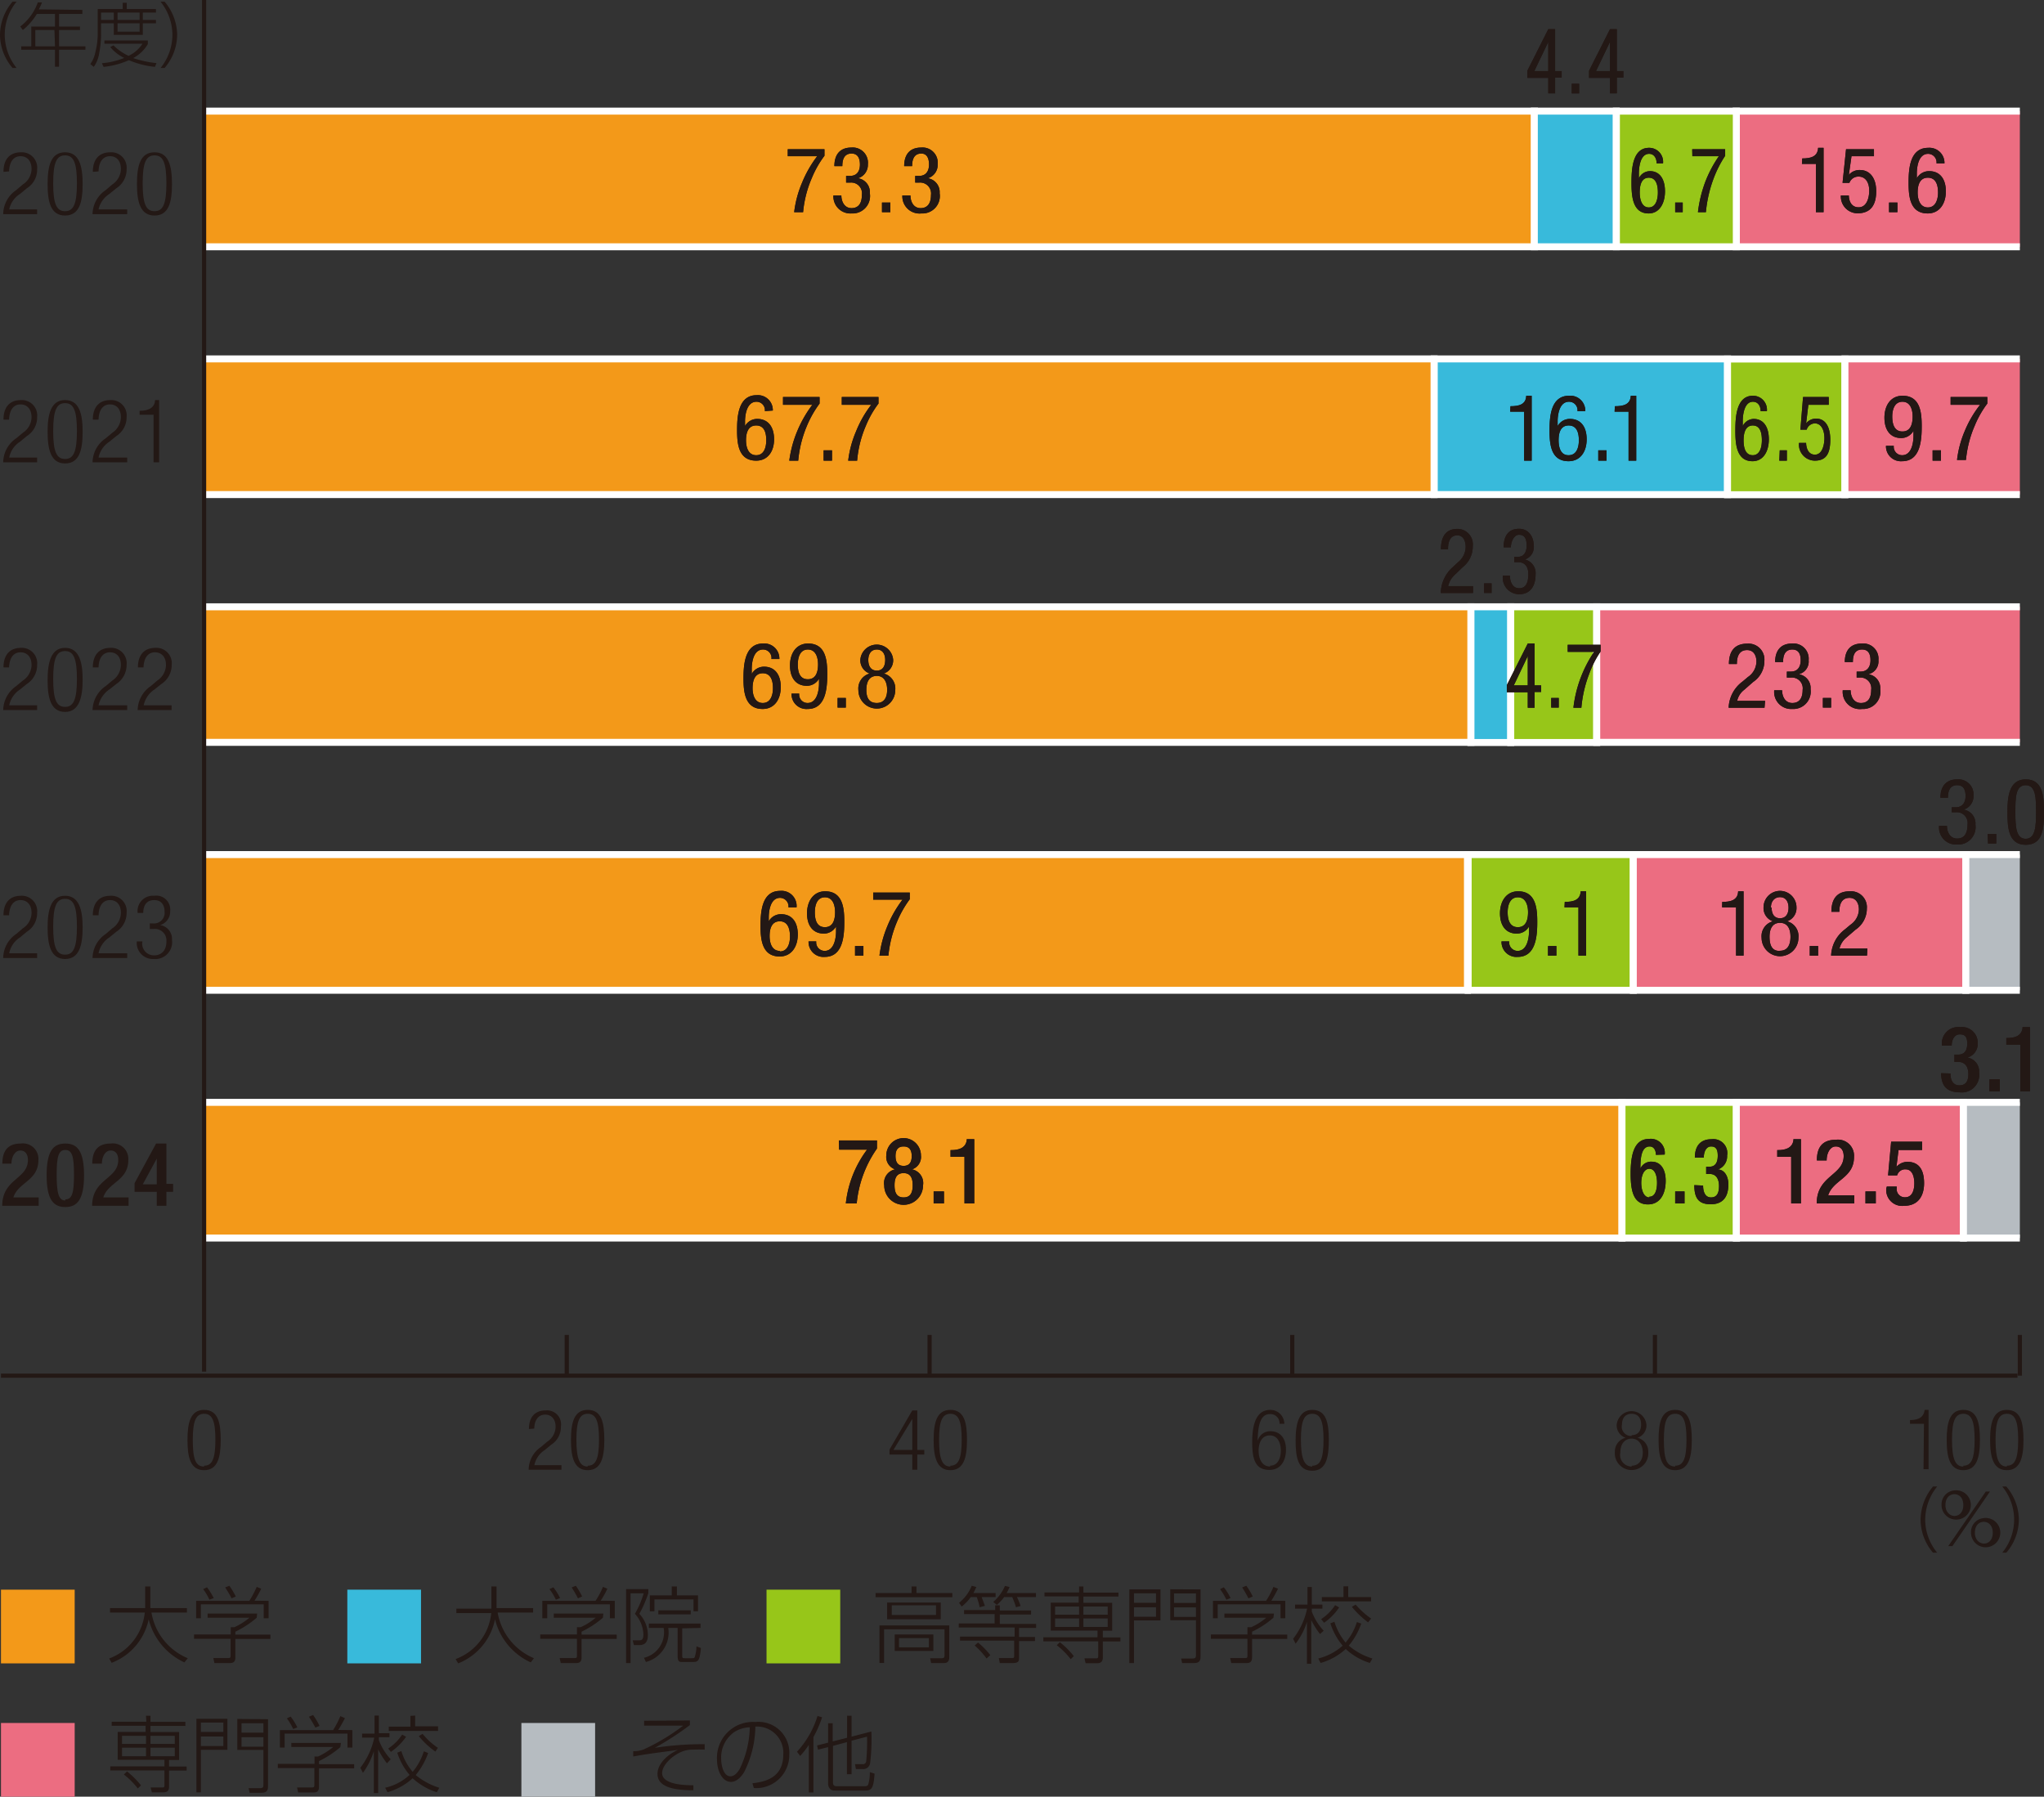 <svg xmlns="http://www.w3.org/2000/svg" viewBox="0 0 146.42 128.71">
  <rect x="0" y="0" width="146.42" height="128.71" fill="#333333" stroke="none"/>
  <defs>
    <style>
      .cls-1, .cls-11 {
        fill: #f39919;
      }

      .cls-1, .cls-2, .cls-3, .cls-4, .cls-6, .cls-7 {
        stroke: #fff;
        stroke-width: 0.5px;
      }

      .cls-1, .cls-2, .cls-3, .cls-4, .cls-6, .cls-7, .cls-8 {
        stroke-miterlimit: 10;
      }

      .cls-1, .cls-4, .cls-7 {
        fill-rule: evenodd;
      }

      .cls-13, .cls-2 {
        fill: #97c619;
      }

      .cls-3, .cls-7, .cls-9 {
        fill: #ec6d81;
      }

      .cls-10, .cls-4 {
        fill: #b6bcc1;
      }

      .cls-5 {
        fill: #231815;
      }

      .cls-12, .cls-6 {
        fill: #38badb;
      }

      .cls-8 {
        fill: none;
        stroke: #231815;
        stroke-width: 0.3px;
      }
    </style>
  </defs>
  <g id="レイヤー_2" data-name="レイヤー 2">
    <g id="レイヤー_1-2" data-name="レイヤー 1">
      <polyline class="cls-1" points="14.57 78.97 116.19 78.97 116.19 88.69 14.57 88.69"/>
      <rect class="cls-2" x="115.43" y="79.73" width="9.72" height="8.2" transform="translate(204.12 -36.46) rotate(90)"/>
      <rect class="cls-3" x="127.66" y="75.7" width="9.72" height="16.27" transform="translate(216.35 -48.69) rotate(90)"/>
      <polyline class="cls-4" points="144.69 78.97 140.65 78.97 140.65 88.69 144.69 88.69"/>
      <g>
        <g>
          <path class="cls-5" d="M60.09,81.7h2.73v.58a8.2,8.2,0,0,0-1.45,3.93h-.78a7.81,7.81,0,0,1,1.52-3.85h-2Z" transform="translate(0)"/>
          <path class="cls-5" d="M63.34,84.92a1,1,0,0,1,.78-1.15h0a.94.94,0,0,1-.63-1,1.24,1.24,0,0,1,2.48,0,.93.93,0,0,1-.64,1h0a1,1,0,0,1,.79,1.15,1.39,1.39,0,0,1-2.78,0Zm1.39.86c.52,0,.65-.39.65-.87s-.13-.87-.65-.87-.65.38-.65.87S64.21,85.78,64.73,85.78Zm0-2.26c.46,0,.58-.33.58-.7s-.12-.69-.58-.69-.58.32-.58.69S64.27,83.52,64.73,83.52Z" transform="translate(0)"/>
          <path class="cls-5" d="M66.88,85.35h.74v.86h-.74Z" transform="translate(0)"/>
          <path class="cls-5" d="M69.09,86.21V82.87h-1v-.48h.07c.44,0,1-.11,1.09-.69v-.09h.54v4.6Z" transform="translate(0)"/>
        </g>
        <g>
          <path class="cls-5" d="M60.09,81.7h2.73v.58a8.2,8.2,0,0,0-1.45,3.93h-.78a7.81,7.81,0,0,1,1.52-3.85h-2Z" transform="translate(0)"/>
          <path class="cls-5" d="M63.34,84.92a1,1,0,0,1,.78-1.15h0a.94.94,0,0,1-.63-1,1.24,1.24,0,0,1,2.48,0,.93.93,0,0,1-.64,1h0a1,1,0,0,1,.79,1.15,1.39,1.39,0,0,1-2.78,0Zm1.39.86c.52,0,.65-.39.65-.87s-.13-.87-.65-.87-.65.38-.65.87S64.21,85.78,64.73,85.78Zm0-2.26c.46,0,.58-.33.58-.7s-.12-.69-.58-.69-.58.32-.58.69S64.27,83.52,64.73,83.52Z" transform="translate(0)"/>
          <path class="cls-5" d="M66.88,85.35h.74v.86h-.74Z" transform="translate(0)"/>
          <path class="cls-5" d="M69.09,86.21V82.87h-1v-.48h.07c.44,0,1-.11,1.09-.69v-.09h.54v4.6Z" transform="translate(0)"/>
        </g>
      </g>
      <g>
        <g>
          <path class="cls-5" d="M118.62,82.73c0-.27-.11-.6-.45-.6-.62,0-.66.91-.66,1.58l0,0a.84.84,0,0,1,.81-.49c.57,0,1,.45,1,1.37s-.39,1.69-1.27,1.69c-1,0-1.24-.88-1.24-2.2s.23-2.49,1.32-2.49a1,1,0,0,1,1.12,1.12Zm-.47,3c.4,0,.55-.45.55-1s-.17-1-.55-1-.58.47-.58,1S117.75,85.78,118.15,85.78Z" transform="translate(0)"/>
          <path class="cls-5" d="M120,85.35h.67v.86H120Z" transform="translate(0)"/>
          <path class="cls-5" d="M122,84.93c0,.4.12.85.57.85s.57-.37.57-.82-.17-.86-.67-.86h-.25v-.52h.24c.44,0,.59-.34.59-.79s-.13-.66-.48-.66-.52.39-.52.8h-.64c0-.85.41-1.32,1.2-1.32a1,1,0,0,1,1.11,1.17,1,1,0,0,1-.66,1v0c.42,0,.75.42.75,1.07,0,.91-.41,1.42-1.26,1.42s-1.18-.41-1.18-1.37Z" transform="translate(0)"/>
        </g>
        <g>
          <path class="cls-5" d="M118.62,82.73c0-.27-.11-.6-.45-.6-.62,0-.66.91-.66,1.58l0,0a.84.84,0,0,1,.81-.49c.57,0,1,.45,1,1.37s-.39,1.69-1.27,1.69c-1,0-1.24-.88-1.24-2.2s.23-2.49,1.32-2.49a1,1,0,0,1,1.12,1.12Zm-.47,3c.4,0,.55-.45.55-1s-.17-1-.55-1-.58.47-.58,1S117.75,85.78,118.15,85.78Z" transform="translate(0)"/>
          <path class="cls-5" d="M120,85.35h.67v.86H120Z" transform="translate(0)"/>
          <path class="cls-5" d="M122,84.93c0,.4.12.85.57.85s.57-.37.57-.82-.17-.86-.67-.86h-.25v-.52h.24c.44,0,.59-.34.59-.79s-.13-.66-.48-.66-.52.39-.52.8h-.64c0-.85.41-1.32,1.2-1.32a1,1,0,0,1,1.11,1.17,1,1,0,0,1-.66,1v0c.42,0,.75.42.75,1.07,0,.91-.41,1.42-1.26,1.42s-1.18-.41-1.18-1.37Z" transform="translate(0)"/>
        </g>
      </g>
      <g>
        <g>
          <path class="cls-5" d="M128.31,86.21V82.87h-1v-.48h.07c.44,0,1-.11,1.09-.69v-.09h.54v4.6Z" transform="translate(0)"/>
          <path class="cls-5" d="M132.83,86.21h-2.69c0-2,1.93-2,1.93-3.39,0-.37-.16-.69-.57-.69s-.65.49-.65,1h-.7c0-.92.38-1.48,1.36-1.48a1.15,1.15,0,0,1,1.3,1.23c0,1.52-1.49,1.62-1.85,2.75h1.87Z" transform="translate(0)"/>
          <path class="cls-5" d="M133.63,85.35h.74v.86h-.74Z" transform="translate(0)"/>
          <path class="cls-5" d="M135.16,85h.71v.12a.58.58,0,0,0,.6.65c.51,0,.66-.51.66-1s-.15-1-.62-1a.59.59,0,0,0-.61.43l-.65,0,.22-2.41h2.22v.59H136l-.15,1.21h0a1.06,1.06,0,0,1,.78-.36c1,0,1.2.82,1.2,1.53,0,.92-.43,1.62-1.42,1.62a1.14,1.14,0,0,1-1.29-1.23Z" transform="translate(0)"/>
        </g>
        <g>
          <path class="cls-5" d="M128.31,86.21V82.87h-1v-.48h.07c.44,0,1-.11,1.09-.69v-.09h.54v4.6Z" transform="translate(0)"/>
          <path class="cls-5" d="M132.83,86.21h-2.69c0-2,1.93-2,1.93-3.39,0-.37-.16-.69-.57-.69s-.65.49-.65,1h-.7c0-.92.38-1.48,1.36-1.48a1.15,1.15,0,0,1,1.3,1.23c0,1.52-1.49,1.62-1.85,2.75h1.87Z" transform="translate(0)"/>
          <path class="cls-5" d="M133.63,85.35h.74v.86h-.74Z" transform="translate(0)"/>
          <path class="cls-5" d="M135.16,85h.71v.12a.58.58,0,0,0,.6.65c.51,0,.66-.51.66-1s-.15-1-.62-1a.59.59,0,0,0-.61.43l-.65,0,.22-2.41h2.22v.59H136l-.15,1.21h0a1.06,1.06,0,0,1,.78-.36c1,0,1.2.82,1.2,1.53,0,.92-.43,1.62-1.42,1.62a1.14,1.14,0,0,1-1.29-1.23Z" transform="translate(0)"/>
        </g>
      </g>
      <g>
        <g>
          <path class="cls-5" d="M139.72,76.9c0,.4.13.85.64.85s.64-.37.64-.82-.19-.86-.75-.86H140v-.52h.26c.5,0,.66-.34.66-.79s-.14-.66-.53-.66-.58.39-.58.81h-.7a1.18,1.18,0,0,1,1.32-1.33,1.12,1.12,0,0,1,1.24,1.18,1,1,0,0,1-.74,1v0a1,1,0,0,1,.84,1.07,1.25,1.25,0,0,1-1.4,1.42c-.84,0-1.32-.41-1.32-1.37Z" transform="translate(0)"/>
          <path class="cls-5" d="M142.51,77.32h.74v.86h-.74Z" transform="translate(0)"/>
          <path class="cls-5" d="M144.72,78.18V74.84h-1v-.48h.07c.44,0,1-.1,1.09-.69v-.09h.54v4.6Z" transform="translate(0)"/>
        </g>
        <g>
          <path class="cls-5" d="M139.72,76.9c0,.4.13.85.64.85s.64-.37.64-.82-.19-.86-.75-.86H140v-.52h.26c.5,0,.66-.34.66-.79s-.14-.66-.53-.66-.58.39-.58.81h-.7a1.18,1.18,0,0,1,1.32-1.33,1.12,1.12,0,0,1,1.24,1.18,1,1,0,0,1-.74,1v0a1,1,0,0,1,.84,1.07,1.25,1.25,0,0,1-1.4,1.42c-.84,0-1.32-.41-1.32-1.37Z" transform="translate(0)"/>
          <path class="cls-5" d="M142.51,77.32h.74v.86h-.74Z" transform="translate(0)"/>
          <path class="cls-5" d="M144.72,78.18V74.84h-1v-.48h.07c.44,0,1-.1,1.09-.69v-.09h.54v4.6Z" transform="translate(0)"/>
        </g>
      </g>
      <polyline class="cls-1" points="14.62 7.96 109.92 7.96 109.92 17.68 14.62 17.68"/>
      <rect class="cls-6" x="109.91" y="7.96" width="5.87" height="9.72"/>
      <polyline class="cls-7" points="144.69 7.96 124.37 7.96 124.37 17.68 144.69 17.68"/>
      <polyline class="cls-1" points="14.68 25.71 102.73 25.71 102.73 35.43 14.68 35.43"/>
      <rect class="cls-6" x="108.38" y="20.06" width="9.72" height="21.01" transform="translate(143.81 -82.67) rotate(90)"/>
      <rect class="cls-2" x="123.1" y="26.36" width="9.72" height="8.41" transform="translate(158.52 -97.38) rotate(90)"/>
      <rect class="cls-2" x="115.22" y="8.52" width="9.72" height="8.59" transform="translate(132.9 -107.26) rotate(90)"/>
      <polyline class="cls-7" points="144.69 25.71 132.16 25.71 132.16 35.43 144.69 35.43"/>
      <polyline class="cls-1" points="14.68 43.47 105.37 43.47 105.37 53.18 14.68 53.18"/>
      <rect class="cls-6" x="101.94" y="46.9" width="9.72" height="2.85" transform="translate(155.12 -58.47) rotate(90)"/>
      <rect class="cls-2" x="106.44" y="45.24" width="9.72" height="6.16" transform="translate(159.62 -62.97) rotate(90)"/>
      <polyline class="cls-7" points="144.69 43.47 114.38 43.47 114.38 53.18 144.69 53.18"/>
      <polyline class="cls-1" points="14.57 61.22 105.12 61.22 105.12 70.94 14.57 70.94"/>
      <rect class="cls-2" x="106.23" y="60.16" width="9.72" height="11.83" transform="translate(177.16 -45.01) rotate(90)"/>
      <rect class="cls-3" x="124.05" y="54.17" width="9.72" height="23.82" transform="translate(194.99 -62.83) rotate(90)"/>
      <polyline class="cls-4" points="144.69 61.22 140.82 61.22 140.82 70.94 144.69 70.94"/>
      <g>
        <path class="cls-5" d="M.25,65.57c0-.87.42-1.4,1.26-1.4a1.1,1.1,0,0,1,1.15,1.21,1.57,1.57,0,0,1-.74,1.37l-.48.4a1.73,1.73,0,0,0-.78,1.14h2v.34H.23a2.1,2.1,0,0,1,.93-1.72l.48-.41a1.34,1.34,0,0,0,.62-1.11c0-.59-.33-.91-.79-.91s-.79.34-.82,1.09Z" transform="translate(0)"/>
        <path class="cls-5" d="M4.66,64.17c1,0,1.26,1,1.26,2.27S5.68,68.7,4.66,68.7s-1.25-1-1.25-2.26S3.65,64.17,4.66,64.17Zm0,4.22c.61,0,.85-.52.85-2s-.24-2-.85-2-.85.52-.85,2S4.05,68.39,4.66,68.39Z" transform="translate(0)"/>
        <path class="cls-5" d="M6.65,65.57c0-.87.43-1.4,1.26-1.4a1.1,1.1,0,0,1,1.16,1.21,1.6,1.6,0,0,1-.74,1.37l-.49.4a1.77,1.77,0,0,0-.78,1.14H9.11v.34H6.63a2.11,2.11,0,0,1,.94-1.72l.48-.41a1.36,1.36,0,0,0,.61-1.11c0-.59-.32-.91-.78-.91s-.8.34-.82,1.09Z" transform="translate(0)"/>
        <path class="cls-5" d="M10.73,66.15h.21a.76.76,0,0,0,.85-.83c0-.52-.26-.84-.74-.84s-.78.29-.79.92h-.4a1.1,1.1,0,0,1,1.19-1.23,1,1,0,0,1,1.14,1.1,1,1,0,0,1-.72,1h0a1,1,0,0,1,.85,1.06A1.21,1.21,0,0,1,11,68.7,1.15,1.15,0,0,1,9.8,67.44h.4a.84.84,0,0,0,.84,1c.46,0,.88-.28.88-1a.82.82,0,0,0-.89-.89h-.3Z" transform="translate(0)"/>
      </g>
      <g>
        <path class="cls-5" d="M.25,47.81c0-.86.42-1.4,1.26-1.4a1.1,1.1,0,0,1,1.15,1.21A1.6,1.6,0,0,1,1.92,49l-.48.39a1.78,1.78,0,0,0-.78,1.14h2v.34H.23a2.13,2.13,0,0,1,.93-1.72l.48-.4a1.36,1.36,0,0,0,.62-1.11c0-.59-.33-.91-.79-.91s-.79.34-.82,1.08Z" transform="translate(0)"/>
        <path class="cls-5" d="M4.66,46.41c1,0,1.26,1,1.26,2.27S5.68,51,4.66,51s-1.25-1-1.25-2.27S3.65,46.41,4.66,46.41Zm0,4.23c.61,0,.85-.53.85-2s-.24-2-.85-2-.85.52-.85,2S4.05,50.64,4.66,50.64Z" transform="translate(0)"/>
        <path class="cls-5" d="M6.65,47.81c0-.86.43-1.4,1.26-1.4a1.1,1.1,0,0,1,1.16,1.21A1.63,1.63,0,0,1,8.33,49l-.49.39a1.81,1.81,0,0,0-.78,1.14H9.11v.34H6.63a2.14,2.14,0,0,1,.94-1.72l.48-.4a1.37,1.37,0,0,0,.61-1.11c0-.59-.32-.91-.78-.91s-.8.34-.82,1.08Z" transform="translate(0)"/>
        <path class="cls-5" d="M9.88,47.81c0-.86.42-1.4,1.26-1.4a1.1,1.1,0,0,1,1.16,1.21A1.63,1.63,0,0,1,11.56,49l-.49.39a1.81,1.81,0,0,0-.78,1.14h2v.34H9.86a2.14,2.14,0,0,1,.94-1.72l.47-.4a1.36,1.36,0,0,0,.62-1.11c0-.59-.33-.91-.79-.91s-.79.34-.82,1.08Z" transform="translate(0)"/>
      </g>
      <g>
        <path class="cls-5" d="M.25,30.06c0-.87.42-1.4,1.26-1.4a1.1,1.1,0,0,1,1.15,1.21,1.57,1.57,0,0,1-.74,1.37l-.48.4a1.73,1.73,0,0,0-.78,1.14h2v.34H.23a2.1,2.1,0,0,1,.93-1.72l.48-.4a1.36,1.36,0,0,0,.62-1.11c0-.59-.33-.92-.79-.92s-.79.34-.82,1.09Z" transform="translate(0)"/>
        <path class="cls-5" d="M4.66,28.66c1,0,1.26.95,1.26,2.27S5.68,33.2,4.66,33.2s-1.25-1-1.25-2.27S3.65,28.66,4.66,28.66Zm0,4.22c.61,0,.85-.52.85-2s-.24-2-.85-2-.85.53-.85,2S4.05,32.88,4.66,32.88Z" transform="translate(0)"/>
        <path class="cls-5" d="M6.65,30.06c0-.87.43-1.4,1.26-1.4a1.1,1.1,0,0,1,1.16,1.21,1.6,1.6,0,0,1-.74,1.37l-.49.4a1.77,1.77,0,0,0-.78,1.14H9.11v.34H6.63a2.11,2.11,0,0,1,.94-1.72l.48-.4a1.37,1.37,0,0,0,.61-1.11c0-.59-.32-.92-.78-.92s-.8.34-.82,1.09Z" transform="translate(0)"/>
        <path class="cls-5" d="M11,29.71h-1v-.28c.75,0,1.09-.3,1.11-.77h.29v4.46H11Z" transform="translate(0)"/>
      </g>
      <g>
        <path class="cls-5" d="M.25,12.31c0-.87.42-1.4,1.26-1.4a1.1,1.1,0,0,1,1.15,1.21,1.57,1.57,0,0,1-.74,1.37l-.48.4A1.73,1.73,0,0,0,.66,15h2v.34H.23a2.1,2.1,0,0,1,.93-1.72l.48-.41a1.34,1.34,0,0,0,.62-1.1c0-.6-.33-.92-.79-.92s-.79.34-.82,1.09Z" transform="translate(0)"/>
        <path class="cls-5" d="M4.66,10.91c1,0,1.26.95,1.26,2.27s-.24,2.26-1.26,2.26-1.25-.95-1.25-2.26S3.65,10.91,4.66,10.91Zm0,4.22c.61,0,.85-.52.85-2s-.24-2-.85-2-.85.52-.85,2S4.05,15.13,4.66,15.13Z" transform="translate(0)"/>
        <path class="cls-5" d="M6.65,12.31c0-.87.43-1.4,1.26-1.4a1.1,1.1,0,0,1,1.16,1.21,1.6,1.6,0,0,1-.74,1.37l-.49.4A1.77,1.77,0,0,0,7.06,15H9.11v.34H6.63a2.11,2.11,0,0,1,.94-1.72l.48-.41a1.35,1.35,0,0,0,.61-1.1c0-.6-.32-.92-.78-.92s-.8.34-.82,1.09Z" transform="translate(0)"/>
        <path class="cls-5" d="M11.07,10.91c1,0,1.25.95,1.25,2.27s-.24,2.26-1.25,2.26-1.26-.95-1.26-2.26S10.05,10.91,11.07,10.91Zm0,4.22c.61,0,.85-.52.85-2s-.24-2-.85-2-.85.52-.85,2S10.46,15.13,11.07,15.13Z" transform="translate(0)"/>
      </g>
      <g>
        <path class="cls-5" d="M.9,4.87A3.69,3.69,0,0,1,0,2.49,3.71,3.71,0,0,1,.9.12h.29A3.72,3.72,0,0,0,.34,2.49a3.81,3.81,0,0,0,.85,2.38Z" transform="translate(0)"/>
        <path class="cls-5" d="M5.9.71V1H4.23V1.9h1.5v.25H4.23V3.32H6.12v.24H4.23V4.78H3.94V3.56H1.52V3.32h.72V1.9h1.7V1H2.64a4.58,4.58,0,0,1-1,1.15l-.19-.25A3.78,3.78,0,0,0,2.71.17l.3,0a4.2,4.2,0,0,1-.23.5Zm-2,1.44H2.53V3.32H3.94Z" transform="translate(0)"/>
        <path class="cls-5" d="M8.79.65V.2h.29V.65h2.09V.9h-.94v.53h.94v.24h-.94V2.5H8.15V1.67H7.24V2.5a7.25,7.25,0,0,1-.13,1.29,2.32,2.32,0,0,1-.39,1l-.25-.2a2.16,2.16,0,0,0,.36-.85A5.45,5.45,0,0,0,7,2.47V.65ZM8.15.9H7.24v.53h.91ZM11.1,4.79a6.33,6.33,0,0,1-1.87-.48,5.76,5.76,0,0,1-1.81.48L7.3,4.53a5.57,5.57,0,0,0,1.6-.38,2.89,2.89,0,0,1-1-.78l.23-.12A3.68,3.68,0,0,0,9.21,4a2.44,2.44,0,0,0,1-.87H7.48V2.9h3.11v.26a2.66,2.66,0,0,1-1.05,1,7.38,7.38,0,0,0,1.67.36ZM10,.9H8.42v.53H10Zm0,.77H8.42v.6H10Z" transform="translate(0)"/>
        <path class="cls-5" d="M11.5,4.87a3.79,3.79,0,0,0,.85-2.38A3.82,3.82,0,0,0,11.5.12h.29a3.72,3.72,0,0,1,.9,2.37,3.69,3.69,0,0,1-.9,2.38Z" transform="translate(0)"/>
      </g>
      <g>
        <path class="cls-5" d="M138.47,111.23a3.65,3.65,0,0,1-.89-2.37,3.74,3.74,0,0,1,.89-2.37h.3a3.79,3.79,0,0,0-.86,2.37,3.73,3.73,0,0,0,.86,2.37Z" transform="translate(0)"/>
        <path class="cls-5" d="M140,106.77a1.05,1.05,0,1,1-.92,1A1,1,0,0,1,140,106.77Zm0,1.83c.32,0,.64-.24.64-.78s-.31-.78-.64-.78-.64.25-.64.78S139.72,108.6,140,108.6Zm2.25-1.75h.3l-2.69,3.91h-.3Zm-.14,1.9a1.05,1.05,0,1,1-.92,1A1,1,0,0,1,142.15,108.75Zm0,1.83c.34,0,.64-.26.64-.78s-.31-.78-.64-.78-.64.24-.64.78S141.82,110.58,142.15,110.58Z" transform="translate(0)"/>
        <path class="cls-5" d="M143.43,111.23a3.73,3.73,0,0,0,0-4.74h.29a3.72,3.72,0,0,1,.9,2.37,3.67,3.67,0,0,1-.9,2.37Z" transform="translate(0)"/>
      </g>
      <line class="cls-8" x1="0.07" y1="98.55" x2="144.52" y2="98.55"/>
      <rect class="cls-9" x="0.07" y="123.43" width="5.28" height="5.28"/>
      <g>
        <path class="cls-5" d="M10.46,122.91h.32v.44h2.5v.29h-2.5v.44h2.05v2h-.72v.47h1.26v.29H12.11V128c0,.4-.28.4-.48.4h-.75l-.09-.35h.8c.13,0,.19,0,.19-.15v-1.07H7.9v-.29h3.88v-.47H8.43v-2h2v-.44H8v-.29h2.48Zm0,1.44H8.74v.58h1.72Zm0,.85H8.74v.61h1.72Zm-.59,2.92a5.57,5.57,0,0,0-1-1l.23-.22a6.25,6.25,0,0,1,1,1Zm2.65-3.77H10.78v.58h1.74Zm0,.85H10.78v.61h1.74Z" transform="translate(0)"/>
        <path class="cls-5" d="M14.07,128.4v-5.27h2.22v2.22h-1.9v3.05Zm.32-5v.67H16v-.67Zm0,1v.68H16v-.68Zm4.81-1.24v4.74c0,.27,0,.53-.47.53h-.85l-.07-.33.81,0c.25,0,.25-.1.25-.29v-2.45H17v-2.22Zm-1.9.29v.67h1.57v-.67Zm0,1v.68h1.57v-.68Z" transform="translate(0)"/>
        <path class="cls-5" d="M24.38,125.16a6.84,6.84,0,0,1-1.53,1v.22h2.52v.3H22.85V128c0,.41-.23.41-.49.41h-1l-.08-.36h1c.19,0,.24,0,.24-.18v-1.21H19.9v-.3h2.63v-.53h.26a4.9,4.9,0,0,0,1.08-.68h-3v-.29h3.55Zm.86-1.22v1.25h-.35v-1h-4.5v1h-.34v-1.25h3.81a6.19,6.19,0,0,0,.52-1l.33.14a9.52,9.52,0,0,1-.48.85ZM21,123.86a4.11,4.11,0,0,0-.45-.76l.27-.13a4.3,4.3,0,0,1,.48.78Zm1.59-.1a8.85,8.85,0,0,0-.46-.78l.3-.12a5.49,5.49,0,0,1,.46.78Z" transform="translate(0)"/>
        <path class="cls-5" d="M27.72,126.32a5.59,5.59,0,0,1-.63-1v3.13h-.31v-3A5.49,5.49,0,0,1,26,127l-.19-.36a5.29,5.29,0,0,0,1-2.16h-.87v-.29h.89V122.9h.31v1.26h.76v.29h-.76v.21a4.12,4.12,0,0,0,.85,1.37Zm-.13,1.75a3.82,3.82,0,0,0,1.75-.92,4.62,4.62,0,0,1-.88-1.59l.29-.12a4.19,4.19,0,0,0,.81,1.49,4.18,4.18,0,0,0,.8-1.47l.31.12a5.11,5.11,0,0,1-.89,1.58,4.87,4.87,0,0,0,1.69.91l-.18.32a4.57,4.57,0,0,1-1.73-1,4.53,4.53,0,0,1-1.8,1Zm.22-2.81a3.53,3.53,0,0,0,1-1l.28.16A4.36,4.36,0,0,1,28,125.5Zm1.93-2.36v.77h1.64V124H27.85v-.31H29.4v-.77Zm1.45,2.58A5.82,5.82,0,0,1,30,124.37l.27-.16a5.08,5.08,0,0,0,1.1,1Z" transform="translate(0)"/>
      </g>
      <rect class="cls-10" x="37.35" y="123.43" width="5.28" height="5.28"/>
      <g>
        <path class="cls-5" d="M49.42,123.25v.33a21.44,21.44,0,0,1-2.51,1.63,22.55,22.55,0,0,1,3.57-.26v.39a7.86,7.86,0,0,0-.81,0,2.06,2.06,0,0,0-1.07.26c-.53.28-1.17.87-1.17,1.43s.81.87,2.24.86l0,.36c-1.38,0-2.57-.22-2.57-1.17,0-.78.8-1.43,1.46-1.72-2,.27-2.26.3-3.2.47l0-.38a2,2,0,0,0,.74-.12,14.76,14.76,0,0,0,2.84-1.71l-2.8,0,0-.35Z" transform="translate(0)"/>
        <path class="cls-5" d="M53.9,127.75c.69-.09,2.21-.27,2.21-2.06a1.88,1.88,0,0,0-2-2,7.42,7.42,0,0,1-.81,3.27c-.33.52-.66.69-.94.69-.58,0-1-.71-1-1.64a2.57,2.57,0,0,1,2.75-2.65,2.21,2.21,0,0,1,2.43,2.33A2.37,2.37,0,0,1,54,128.09Zm-1.3-3.67a2.22,2.22,0,0,0-.94,1.91c0,.5.18,1.26.66,1.26.19,0,.41-.11.66-.51a7.16,7.16,0,0,0,.73-3A2.18,2.18,0,0,0,52.6,124.08Z" transform="translate(0)"/>
        <path class="cls-5" d="M58.27,128.41h-.33V125a6.21,6.21,0,0,1-.62.79l-.23-.3a6.61,6.61,0,0,0,1.47-2.56l.33.09a8,8,0,0,1-.62,1.42Zm2.41-3.92v-1.58H61v1.5l1.42-.37a13.66,13.66,0,0,1-.09,2.27.5.5,0,0,1-.57.42h-.45l-.06-.35.54,0a.23.23,0,0,0,.26-.21,14.38,14.38,0,0,0,.06-1.76l-1.11.29v2.4h-.33V124.8l-1,.27v2.6c0,.11,0,.29.26.29h2c.1,0,.22,0,.27-.14a3.1,3.1,0,0,0,.11-.87l.34.11c-.07,1-.19,1.21-.65,1.21H59.9c-.21,0-.33,0-.45-.13a.55.55,0,0,1-.13-.36v-2.62l-.72.18-.07-.3.79-.2v-1.39h.33v1.3Z" transform="translate(0)"/>
      </g>
      <rect class="cls-11" x="0.07" y="113.88" width="5.28" height="5.28"/>
      <g>
        <path class="cls-5" d="M10.4,113.65h.37v1.55h2.62v.32H10.85a4.31,4.31,0,0,0,2.6,3.27l-.24.3A4.65,4.65,0,0,1,10.65,116,4.26,4.26,0,0,1,8,119.12l-.18-.31a3.93,3.93,0,0,0,2.55-3.29H7.88v-.32H10.4Z" transform="translate(0)"/>
        <path class="cls-5" d="M18.39,115.89a7,7,0,0,1-1.53,1v.21h2.51v.31H16.86v1.32c0,.41-.24.41-.5.41h-1l-.08-.36h1c.19,0,.24,0,.24-.18v-1.2H13.9v-.31h2.63v-.52h.26a4.9,4.9,0,0,0,1.08-.68h-3v-.3h3.55Zm.85-1.21v1.25h-.35v-1h-4.5v1h-.34v-1.25h3.81a7.15,7.15,0,0,0,.53-1l.32.13a6.76,6.76,0,0,1-.48.86ZM15,114.6a3.62,3.62,0,0,0-.45-.76l.28-.13a5,5,0,0,1,.48.77Zm1.59-.1a7.6,7.6,0,0,0-.46-.78l.3-.12a5.24,5.24,0,0,1,.46.77Z" transform="translate(0)"/>
      </g>
      <rect class="cls-12" x="24.88" y="113.88" width="5.28" height="5.28"/>
      <g>
        <path class="cls-5" d="M35.2,113.65h.37v1.55h2.62v.32H35.65a4.33,4.33,0,0,0,2.6,3.27l-.23.3A4.6,4.6,0,0,1,35.46,116a4.3,4.3,0,0,1-2.64,3.16l-.18-.31a3.93,3.93,0,0,0,2.55-3.29h-2.5v-.32H35.2Z" transform="translate(0)"/>
        <path class="cls-5" d="M43.19,115.89a7,7,0,0,1-1.53,1v.21h2.52v.31H41.66v1.32c0,.41-.24.41-.49.41h-1l-.08-.36h1c.2,0,.24,0,.24-.18v-1.2H38.7v-.31h2.63v-.52h.26a4.48,4.48,0,0,0,1.08-.68h-3v-.3h3.55Zm.85-1.21v1.25h-.35v-1H39.2v1h-.35v-1.25h3.81a5.51,5.51,0,0,0,.53-1l.32.13a6.76,6.76,0,0,1-.48.86Zm-4.22-.08a4.16,4.16,0,0,0-.46-.76l.28-.13a4.32,4.32,0,0,1,.48.77Zm1.58-.1a7.52,7.52,0,0,0-.45-.78l.3-.12a5.43,5.43,0,0,1,.45.77Z" transform="translate(0)"/>
        <path class="cls-5" d="M46.44,113.84v.3a8.63,8.63,0,0,1-.64,1.47,2.24,2.24,0,0,1,.61,1.5c0,.32-.06.74-.61.74h-.39l-.09-.34h.44c.16,0,.33,0,.33-.42a2.3,2.3,0,0,0-.61-1.48,6.65,6.65,0,0,0,.63-1.47h-.94v5h-.32v-5.3Zm2.43,2.81v1.94c0,.17,0,.2.2.2h.41c.2,0,.26,0,.29-.09a2.63,2.63,0,0,0,.12-.76l.32.12c-.09.91-.19,1-.57,1h-.77c-.18,0-.33,0-.33-.44v-2h-.67a2.18,2.18,0,0,1-1.6,2.44l-.14-.3a1.87,1.87,0,0,0,1.41-2.14H46.48v-.31h3.7v.31Zm-.38-3v.64H50v1.14h-.32v-.85h-2.8v.85h-.33v-1.14h1.57v-.64Zm-1.33,2v-.29h2.32v.29Z" transform="translate(0)"/>
      </g>
      <rect class="cls-13" x="54.91" y="113.88" width="5.28" height="5.28"/>
      <g>
        <path class="cls-5" d="M68.22,114.42h-5.5v-.3H65.3v-.47h.35v.47h2.57ZM68,118.73c0,.28-.14.41-.38.41h-.92l-.07-.35h.85c.07,0,.18,0,.18-.2v-1.87H63.33v2.41H63v-2.69h5ZM67.39,116H63.55v-1.2h3.84Zm-.34-1H63.88v.69h3.17Zm-.19,3.27H64.09v-1.18h2.77Zm-.32-.92H64.4v.66h2.14Z" transform="translate(0)"/>
        <path class="cls-5" d="M71.32,114.12v.29h-1c.16.43.18.47.23.63l-.37.1a5.26,5.26,0,0,0-.21-.73h-.43a3.27,3.27,0,0,1-.65.68l-.19-.27a3,3,0,0,0,.91-1.22l.33.09c-.09.2-.14.29-.21.43Zm2.54,1.54H71.62v.67h2.6v.29H73v.65h1.14v.29H73v1.11c0,.34,0,.47-.53.47h-.85l-.07-.36.9,0c.17,0,.2,0,.2-.18v-1.07H68.77v-.29h3.91v-.65h-4v-.29h2.57v-.67H69.06v-.29h2.23V115h.33v.37h2.24Zm-3.19,3.15a5.53,5.53,0,0,0-.85-.93l.24-.21a5.31,5.31,0,0,1,.88.9Zm3.54-4.69v.29H72.85a5.62,5.62,0,0,1,.26.64l-.33.09a6.19,6.19,0,0,0-.27-.73h-.58a3.07,3.07,0,0,1-.52.56l-.26-.21a3.15,3.15,0,0,0,.84-1.15l.33.08a4.13,4.13,0,0,1-.21.43Z" transform="translate(0)"/>
        <path class="cls-5" d="M77.3,113.65h.31v.44h2.51v.28H77.61v.45h2.06v2H79v.48h1.26v.29H79v1.15c0,.41-.28.41-.48.41h-.75l-.09-.35h.8c.13,0,.19,0,.19-.15v-1.07H74.74v-.29h3.88v-.48H75.27v-2h2v-.45H74.82v-.28H77.3Zm0,1.44H75.58v.58H77.3Zm0,.85H75.58v.61H77.3Zm-.6,2.92a5.57,5.57,0,0,0-1-1l.22-.22a5.88,5.88,0,0,1,1,1Zm2.65-3.77H77.61v.58h1.74Zm0,.85H77.61v.61h1.74Z" transform="translate(0)"/>
        <path class="cls-5" d="M80.9,119.14v-5.28h2.23v2.22h-1.9v3.06Zm.33-5v.68h1.58v-.68Zm0,1v.68h1.58v-.68ZM86,113.86v4.75c0,.26,0,.53-.47.53h-.85l-.07-.33h.81c.25,0,.25-.1.25-.28v-2.46H83.83v-2.22Zm-1.9.29v.68h1.57v-.68Zm0,1v.68h1.57v-.68Z" transform="translate(0)"/>
        <path class="cls-5" d="M91.22,115.89a6.74,6.74,0,0,1-1.53,1v.21h2.52v.31H89.69v1.32c0,.41-.24.41-.49.41h-1l-.08-.36h1c.2,0,.24,0,.24-.18v-1.2H86.74v-.31h2.62v-.52h.27a4.9,4.9,0,0,0,1.08-.68h-3v-.3h3.55Zm.85-1.21v1.25h-.34v-1h-4.5v1h-.34v-1.25h3.8a5.51,5.51,0,0,0,.53-1l.33.13a8.3,8.3,0,0,1-.48.86Zm-4.22-.08a4.75,4.75,0,0,0-.45-.76l.27-.13a4.32,4.32,0,0,1,.48.77Zm1.58-.1a7.52,7.52,0,0,0-.45-.78l.3-.12a5.24,5.24,0,0,1,.46.77Z" transform="translate(0)"/>
        <path class="cls-5" d="M94.56,117.06a5.69,5.69,0,0,1-.63-1v3.13h-.31v-3a5,5,0,0,1-.81,1.56l-.18-.35a5.21,5.21,0,0,0,1-2.16h-.86v-.29h.89v-1.26h.31v1.26h.76v.29h-.76v.21a4.12,4.12,0,0,0,.85,1.37Zm-.13,1.75a4.06,4.06,0,0,0,1.75-.92,4.71,4.71,0,0,1-.88-1.6l.29-.11a4.4,4.4,0,0,0,.8,1.49,4.25,4.25,0,0,0,.81-1.47l.31.11a5,5,0,0,1-.89,1.58,4.67,4.67,0,0,0,1.69.92l-.18.32a4.45,4.45,0,0,1-1.73-1,4.44,4.44,0,0,1-1.8,1Zm.21-2.82a3.47,3.47,0,0,0,1-1l.29.16a4.11,4.11,0,0,1-1.08,1.1Zm1.94-2.35v.77h1.64v.31H94.69v-.31h1.55v-.77ZM98,116.22a6.63,6.63,0,0,1-1.16-1.11l.27-.16a6,6,0,0,0,1.11,1Z" transform="translate(0)"/>
      </g>
      <line class="cls-8" x1="14.62" x2="14.62" y2="98.26"/>
      <line class="cls-8" x1="40.6" y1="95.63" x2="40.6" y2="98.55"/>
      <line class="cls-8" x1="66.59" y1="95.63" x2="66.59" y2="98.55"/>
      <line class="cls-8" x1="92.57" y1="95.63" x2="92.57" y2="98.55"/>
      <line class="cls-8" x1="118.55" y1="95.63" x2="118.55" y2="98.55"/>
      <line class="cls-8" x1="144.69" y1="95.63" x2="144.69" y2="98.55"/>
      <path class="cls-5" d="M14.62,101c1,0,1.19.91,1.19,2.16s-.22,2.16-1.19,2.16-1.19-.9-1.19-2.16S13.65,101,14.62,101Zm0,4c.58,0,.81-.5.81-1.86s-.23-1.86-.81-1.86-.81.5-.81,1.86S14,105.06,14.62,105.06Z" transform="translate(0)"/>
      <g>
        <path class="cls-5" d="M37.89,102.37c0-.82.4-1.33,1.2-1.33a1,1,0,0,1,1.09,1.15,1.5,1.5,0,0,1-.7,1.31l-.46.38a1.67,1.67,0,0,0-.74,1.08h1.94v.33H37.87a2,2,0,0,1,.89-1.64l.45-.38a1.29,1.29,0,0,0,.59-1.06c0-.56-.31-.87-.75-.87s-.76.33-.78,1Z" transform="translate(0)"/>
        <path class="cls-5" d="M42.1,101c1,0,1.19.91,1.19,2.16s-.23,2.16-1.19,2.16-1.2-.9-1.2-2.16S41.13,101,42.1,101Zm0,4c.58,0,.81-.5.81-1.86s-.23-1.86-.81-1.86-.81.5-.81,1.86S41.52,105.06,42.1,105.06Z" transform="translate(0)"/>
      </g>
      <g>
        <path class="cls-5" d="M65.35,104.2H63.72v-.36l1.63-2.8h.36v2.83h.5v.33h-.5v1.09h-.36Zm0-.33v-2.22h0L64,103.87Z" transform="translate(0)"/>
        <path class="cls-5" d="M68.08,101c1,0,1.19.91,1.19,2.16s-.23,2.16-1.19,2.16-1.2-.9-1.2-2.16S67.11,101,68.08,101Zm0,4c.58,0,.81-.5.81-1.86s-.23-1.86-.81-1.86-.81.5-.81,1.86S67.49,105.06,68.08,105.06Z" transform="translate(0)"/>
      </g>
      <g>
        <path class="cls-5" d="M91.66,102a.66.66,0,0,0-.68-.7c-.58,0-.87.53-.89,1.93v0a.92.92,0,0,1,.91-.7c.74,0,1.12.54,1.12,1.32s-.37,1.45-1.18,1.45c-1,0-1.24-.71-1.24-2S90,101,91,101a1,1,0,0,1,1,1Zm-.7,3c.58,0,.79-.54.79-1.08s-.21-1.09-.79-1.09-.8.54-.8,1.09S90.37,105.06,91,105.06Z" transform="translate(0)"/>
        <path class="cls-5" d="M94,101c1,0,1.19.91,1.19,2.16S95,105.36,94,105.36s-1.19-.9-1.19-2.16S93.05,101,94,101Zm0,4c.58,0,.81-.5.81-1.86s-.23-1.86-.81-1.86-.81.5-.81,1.86S93.44,105.06,94,105.06Z" transform="translate(0)"/>
      </g>
      <g>
        <path class="cls-5" d="M116.45,103h0a.94.94,0,0,1-.64-.94,1.07,1.07,0,0,1,2.13,0,.93.93,0,0,1-.64.94h0a1,1,0,0,1,.77,1,1.2,1.2,0,1,1-2.39,0A1,1,0,0,1,116.45,103Zm.43,2c.53,0,.8-.43.8-.94s-.27-1-.8-1-.81.43-.81,1A.83.83,0,0,0,116.88,105.06Zm0-2.19c.46,0,.68-.31.68-.76s-.22-.77-.68-.77-.69.31-.69.77A.67.67,0,0,0,116.88,102.87Z" transform="translate(0)"/>
        <path class="cls-5" d="M120,101c1,0,1.19.91,1.19,2.16s-.23,2.16-1.19,2.16-1.19-.9-1.19-2.16S119,101,120,101Zm0,4c.58,0,.81-.5.81-1.86s-.23-1.86-.81-1.86-.81.5-.81,1.86S119.38,105.06,120,105.06Z" transform="translate(0)"/>
      </g>
      <g>
        <path class="cls-5" d="M137.82,102h-1v-.27c.71,0,1-.28,1.05-.73h.28v4.25h-.36Z" transform="translate(0)"/>
        <path class="cls-5" d="M140.64,101c1,0,1.19.91,1.19,2.16s-.23,2.16-1.19,2.16-1.19-.9-1.19-2.16S139.67,101,140.64,101Zm0,4c.58,0,.81-.5.81-1.86s-.23-1.86-.81-1.86-.81.5-.81,1.86S140.06,105.06,140.64,105.06Z" transform="translate(0)"/>
        <path class="cls-5" d="M143.76,101c1,0,1.19.91,1.19,2.16s-.23,2.16-1.19,2.16-1.2-.9-1.2-2.16S142.79,101,143.76,101Zm0,4c.58,0,.81-.5.81-1.86s-.23-1.86-.81-1.86-.81.5-.81,1.86S143.17,105.06,143.76,105.06Z" transform="translate(0)"/>
      </g>
      <g>
        <g>
          <path class="cls-5" d="M56.43,10.69h2.63v.47a7.14,7.14,0,0,0-.9,1.58,7.91,7.91,0,0,0-.63,2.46h-.64a7.7,7.7,0,0,1,.56-2.1,8.26,8.26,0,0,1,1.09-1.91H56.43Z" transform="translate(0)"/>
          <path class="cls-5" d="M60.61,12.6h.29c.49,0,.7-.35.7-.81S61.44,11,61,11c-.6,0-.66.56-.66.9h-.57c0-.79.37-1.33,1.22-1.33a1.09,1.09,0,0,1,1.18,1.2,1,1,0,0,1-.71,1h0a1,1,0,0,1,.85,1.07A1.25,1.25,0,0,1,61,15.29,1.22,1.22,0,0,1,59.7,14V14h.57c0,.42.21.91.73.91.34,0,.74-.17.74-.95a.77.77,0,0,0-.83-.88h-.3Z" transform="translate(0)"/>
          <path class="cls-5" d="M63.18,14.51h.6v.69h-.6Z" transform="translate(0)"/>
          <path class="cls-5" d="M65.56,12.6h.29c.48,0,.7-.35.7-.81S66.39,11,66,11c-.6,0-.66.56-.66.9h-.57c0-.79.37-1.33,1.22-1.33a1.09,1.09,0,0,1,1.18,1.2,1,1,0,0,1-.71,1h0a1,1,0,0,1,.85,1.07A1.25,1.25,0,0,1,66,15.29,1.23,1.23,0,0,1,64.64,14V14h.58c0,.42.2.91.73.91.34,0,.74-.17.74-.95a.78.78,0,0,0-.84-.88h-.29Z" transform="translate(0)"/>
        </g>
        <g>
          <path class="cls-5" d="M56.43,10.69h2.63v.47a7.14,7.14,0,0,0-.9,1.58,7.91,7.91,0,0,0-.63,2.46h-.64a7.7,7.7,0,0,1,.56-2.1,8.26,8.26,0,0,1,1.09-1.91H56.43Z" transform="translate(0)"/>
          <path class="cls-5" d="M60.61,12.6h.29c.49,0,.7-.35.7-.81S61.44,11,61,11c-.6,0-.66.56-.66.9h-.57c0-.79.37-1.33,1.22-1.33a1.09,1.09,0,0,1,1.18,1.2,1,1,0,0,1-.71,1h0a1,1,0,0,1,.85,1.07A1.25,1.25,0,0,1,61,15.29,1.22,1.22,0,0,1,59.7,14V14h.57c0,.42.21.91.73.91.34,0,.74-.17.74-.95a.77.77,0,0,0-.83-.88h-.3Z" transform="translate(0)"/>
          <path class="cls-5" d="M63.18,14.51h.6v.69h-.6Z" transform="translate(0)"/>
          <path class="cls-5" d="M65.56,12.6h.29c.48,0,.7-.35.7-.81S66.39,11,66,11c-.6,0-.66.56-.66.9h-.57c0-.79.37-1.33,1.22-1.33a1.09,1.09,0,0,1,1.18,1.2,1,1,0,0,1-.71,1h0a1,1,0,0,1,.85,1.07A1.25,1.25,0,0,1,66,15.29,1.23,1.23,0,0,1,64.64,14V14h.58c0,.42.2.91.73.91.34,0,.74-.17.74-.95a.78.78,0,0,0-.84-.88h-.29Z" transform="translate(0)"/>
        </g>
      </g>
      <g>
        <g>
          <path class="cls-5" d="M110.91,2.09h.49v3h.47v.47h-.47V6.69h-.49V5.58h-1.5V5.07Zm-1,3h1V3h0Z" transform="translate(0)"/>
          <path class="cls-5" d="M112.59,6h.53v.69h-.53Z" transform="translate(0)"/>
          <path class="cls-5" d="M115.33,2.09h.49v3h.47v.47h-.47V6.69h-.49V5.58h-1.5V5.07Zm-1,3h1V3h0Z" transform="translate(0)"/>
        </g>
        <g>
          <path class="cls-5" d="M110.91,2.09h.49v3h.47v.47h-.47V6.69h-.49V5.58h-1.5V5.07Zm-1,3h1V3h0Z" transform="translate(0)"/>
          <path class="cls-5" d="M112.59,6h.53v.69h-.53Z" transform="translate(0)"/>
          <path class="cls-5" d="M115.33,2.09h.49v3h.47v.47h-.47V6.69h-.49V5.58h-1.5V5.07Zm-1,3h1V3h0Z" transform="translate(0)"/>
        </g>
      </g>
      <g>
        <g>
          <path class="cls-5" d="M118.67,11.7c0-.38-.19-.68-.54-.68-.69,0-.73,1.15-.73,1.39v.36h0a.89.89,0,0,1,.79-.51c.72,0,1.08.59,1.08,1.45s-.4,1.58-1.17,1.58c-1.15,0-1.23-1.23-1.23-2.19s.06-2.51,1.26-2.51a1,1,0,0,1,1,1.11Zm-.56,3.16c.51,0,.65-.59.65-1.07s-.1-1.06-.65-1.06-.65.58-.65,1.06S117.6,14.86,118.11,14.86Z" transform="translate(0)"/>
          <path class="cls-5" d="M120,14.51h.54v.69H120Z" transform="translate(0)"/>
          <path class="cls-5" d="M121.22,10.69h2.36v.47a8,8,0,0,0-.81,1.58,9.27,9.27,0,0,0-.57,2.46h-.57a9.29,9.29,0,0,1,.5-2.1,8.66,8.66,0,0,1,1-1.91h-1.9Z" transform="translate(0)"/>
        </g>
        <g>
          <path class="cls-5" d="M118.67,11.7c0-.38-.19-.68-.54-.68-.69,0-.73,1.15-.73,1.39v.36h0a.89.89,0,0,1,.79-.51c.72,0,1.08.59,1.08,1.45s-.4,1.58-1.17,1.58c-1.15,0-1.23-1.23-1.23-2.19s.06-2.51,1.26-2.51a1,1,0,0,1,1,1.11Zm-.56,3.16c.51,0,.65-.59.65-1.07s-.1-1.06-.65-1.06-.65.58-.65,1.06S117.6,14.86,118.11,14.86Z" transform="translate(0)"/>
          <path class="cls-5" d="M120,14.51h.54v.69H120Z" transform="translate(0)"/>
          <path class="cls-5" d="M121.22,10.69h2.36v.47a8,8,0,0,0-.81,1.58,9.27,9.27,0,0,0-.57,2.46h-.57a9.29,9.29,0,0,1,.5-2.1,8.66,8.66,0,0,1,1-1.91h-1.9Z" transform="translate(0)"/>
        </g>
      </g>
      <g>
        <g>
          <path class="cls-5" d="M129.1,11.35c.58,0,1.11-.11,1.14-.76h.39V15.2h-.55V11.74h-1Z" transform="translate(0)"/>
          <path class="cls-5" d="M132.24,10.69h2v.5h-1.61l-.19,1.34h0a1,1,0,0,1,.8-.35c.69,0,1.16.55,1.16,1.52s-.38,1.58-1.34,1.58A1.2,1.2,0,0,1,131.87,14h.57c0,.24.09.85.7.85s.76-.73.76-1.2-.19-1-.77-1a.68.68,0,0,0-.65.45l-.49,0Z" transform="translate(0)"/>
          <path class="cls-5" d="M135.32,14.51h.6v.69h-.6Z" transform="translate(0)"/>
          <path class="cls-5" d="M138.72,11.7a.61.61,0,0,0-.6-.68c-.77,0-.81,1.15-.81,1.39v.36h0a1,1,0,0,1,.88-.51c.8,0,1.2.59,1.2,1.45s-.44,1.58-1.3,1.58c-1.28,0-1.37-1.23-1.37-2.19s.07-2.51,1.4-2.51a1.08,1.08,0,0,1,1.17,1.11Zm-.62,3.16c.57,0,.73-.59.73-1.07s-.12-1.06-.73-1.06-.73.58-.73,1.06S137.53,14.86,138.1,14.86Z" transform="translate(0)"/>
        </g>
        <g>
          <path class="cls-5" d="M129.1,11.35c.58,0,1.11-.11,1.14-.76h.39V15.2h-.55V11.74h-1Z" transform="translate(0)"/>
          <path class="cls-5" d="M132.24,10.69h2v.5h-1.61l-.19,1.34h0a1,1,0,0,1,.8-.35c.69,0,1.16.55,1.16,1.52s-.38,1.58-1.34,1.58A1.2,1.2,0,0,1,131.87,14h.57c0,.24.09.85.7.85s.76-.73.76-1.2-.19-1-.77-1a.68.68,0,0,0-.65.45l-.49,0Z" transform="translate(0)"/>
          <path class="cls-5" d="M135.32,14.51h.6v.69h-.6Z" transform="translate(0)"/>
          <path class="cls-5" d="M138.72,11.7a.61.61,0,0,0-.6-.68c-.77,0-.81,1.15-.81,1.39v.36h0a1,1,0,0,1,.88-.51c.8,0,1.2.59,1.2,1.45s-.44,1.58-1.3,1.58c-1.28,0-1.37-1.23-1.37-2.19s.07-2.51,1.4-2.51a1.08,1.08,0,0,1,1.17,1.11Zm-.62,3.16c.57,0,.73-.59.73-1.07s-.12-1.06-.73-1.06-.73.58-.73,1.06S137.53,14.86,138.1,14.86Z" transform="translate(0)"/>
        </g>
      </g>
      <g>
        <g>
          <path class="cls-5" d="M54.79,29.45a.6.6,0,0,0-.6-.67c-.77,0-.82,1.14-.82,1.38v.36h0a1,1,0,0,1,.87-.51c.8,0,1.21.59,1.21,1.46S55,33,54.17,33c-1.28,0-1.37-1.23-1.37-2.18s.07-2.51,1.4-2.51a1.07,1.07,0,0,1,1.16,1.1Zm-.62,3.16c.57,0,.72-.58.72-1.07s-.11-1.06-.72-1.06-.73.58-.73,1.06S53.59,32.61,54.17,32.61Z" transform="translate(0)"/>
          <path class="cls-5" d="M56.09,28.44h2.62v.47a7.57,7.57,0,0,0-.9,1.58A8.28,8.28,0,0,0,57.18,33h-.64a8.3,8.3,0,0,1,.56-2.09A8.59,8.59,0,0,1,58.19,29h-2.1Z" transform="translate(0)"/>
          <path class="cls-5" d="M59,32.26h.6V33H59Z" transform="translate(0)"/>
          <path class="cls-5" d="M60.3,28.44h2.63v.47a7.14,7.14,0,0,0-.9,1.58A8,8,0,0,0,61.4,33h-.64a7.54,7.54,0,0,1,.56-2.09A7.87,7.87,0,0,1,62.41,29H60.3Z" transform="translate(0)"/>
        </g>
        <g>
          <path class="cls-5" d="M54.79,29.45a.6.6,0,0,0-.6-.67c-.77,0-.82,1.14-.82,1.38v.36h0a1,1,0,0,1,.87-.51c.8,0,1.21.59,1.21,1.46S55,33,54.17,33c-1.28,0-1.37-1.23-1.37-2.18s.07-2.51,1.4-2.51a1.07,1.07,0,0,1,1.16,1.1Zm-.62,3.16c.57,0,.72-.58.72-1.07s-.11-1.06-.72-1.06-.73.58-.73,1.06S53.59,32.61,54.17,32.61Z" transform="translate(0)"/>
          <path class="cls-5" d="M56.09,28.44h2.62v.47a7.57,7.57,0,0,0-.9,1.58A8.28,8.28,0,0,0,57.18,33h-.64a8.3,8.3,0,0,1,.56-2.09A8.59,8.59,0,0,1,58.19,29h-2.1Z" transform="translate(0)"/>
          <path class="cls-5" d="M59,32.26h.6V33H59Z" transform="translate(0)"/>
          <path class="cls-5" d="M60.3,28.44h2.63v.47a7.14,7.14,0,0,0-.9,1.58A8,8,0,0,0,61.4,33h-.64a7.54,7.54,0,0,1,.56-2.09A7.87,7.87,0,0,1,62.41,29H60.3Z" transform="translate(0)"/>
        </g>
      </g>
      <g>
        <g>
          <path class="cls-5" d="M108.2,29.1c.57,0,1.11-.1,1.13-.75h.39V33h-.54V29.49h-1Z" transform="translate(0)"/>
          <path class="cls-5" d="M113,29.45a.6.6,0,0,0-.61-.67c-.76,0-.81,1.14-.81,1.38v.36h0a1,1,0,0,1,.88-.51c.8,0,1.2.59,1.2,1.46s-.44,1.57-1.3,1.57c-1.27,0-1.36-1.23-1.36-2.18s.06-2.51,1.4-2.51a1.07,1.07,0,0,1,1.16,1.1Zm-.63,3.16c.58,0,.73-.58.73-1.07s-.12-1.06-.73-1.06-.72.58-.72,1.06S111.78,32.61,112.35,32.61Z" transform="translate(0)"/>
          <path class="cls-5" d="M114.49,32.26h.59V33h-.59Z" transform="translate(0)"/>
          <path class="cls-5" d="M115.68,29.1c.58,0,1.11-.1,1.14-.75h.39V33h-.55V29.49h-1Z" transform="translate(0)"/>
        </g>
        <g>
          <path class="cls-5" d="M108.2,29.1c.57,0,1.11-.1,1.13-.75h.39V33h-.54V29.49h-1Z" transform="translate(0)"/>
          <path class="cls-5" d="M113,29.45a.6.6,0,0,0-.61-.67c-.76,0-.81,1.14-.81,1.38v.36h0a1,1,0,0,1,.88-.51c.8,0,1.2.59,1.2,1.46s-.44,1.57-1.3,1.57c-1.27,0-1.36-1.23-1.36-2.18s.06-2.51,1.4-2.51a1.07,1.07,0,0,1,1.16,1.1Zm-.63,3.16c.58,0,.73-.58.73-1.07s-.12-1.06-.73-1.06-.72.58-.72,1.06S111.78,32.61,112.35,32.61Z" transform="translate(0)"/>
          <path class="cls-5" d="M114.49,32.26h.59V33h-.59Z" transform="translate(0)"/>
          <path class="cls-5" d="M115.68,29.1c.58,0,1.11-.1,1.14-.75h.39V33h-.55V29.49h-1Z" transform="translate(0)"/>
        </g>
      </g>
      <g>
        <g>
          <path class="cls-5" d="M126.12,29.45c0-.38-.2-.67-.55-.67-.69,0-.73,1.14-.73,1.38v.36h0a.9.9,0,0,1,.78-.51c.72,0,1.09.59,1.09,1.46s-.4,1.57-1.17,1.57c-1.15,0-1.23-1.23-1.23-2.18s.06-2.51,1.26-2.51a1,1,0,0,1,1,1.1Zm-.56,3.16c.51,0,.65-.58.65-1.07s-.1-1.06-.65-1.06-.66.58-.66,1.06S125,32.61,125.56,32.61Z" transform="translate(0)"/>
          <path class="cls-5" d="M127.49,32.26H128V33h-.54Z" transform="translate(0)"/>
          <path class="cls-5" d="M129.16,28.44H131V29h-1.46l-.16,1.33h0a.9.9,0,0,1,.73-.34c.62,0,1,.54,1,1.51S130.83,33,130,33a1.15,1.15,0,0,1-1.13-1.27h.51c0,.24.09.84.63.84s.68-.73.68-1.19-.17-1.05-.69-1.05a.63.63,0,0,0-.58.45l-.45,0Z" transform="translate(0)"/>
        </g>
        <g>
          <path class="cls-5" d="M126.12,29.45c0-.38-.2-.67-.55-.67-.69,0-.73,1.14-.73,1.38v.36h0a.9.9,0,0,1,.78-.51c.72,0,1.09.59,1.09,1.46s-.4,1.57-1.17,1.57c-1.15,0-1.23-1.23-1.23-2.18s.06-2.51,1.26-2.51a1,1,0,0,1,1,1.1Zm-.56,3.16c.51,0,.65-.58.65-1.07s-.1-1.06-.65-1.06-.66.58-.66,1.06S125,32.61,125.56,32.61Z" transform="translate(0)"/>
          <path class="cls-5" d="M127.49,32.26H128V33h-.54Z" transform="translate(0)"/>
          <path class="cls-5" d="M129.16,28.44H131V29h-1.46l-.16,1.33h0a.9.9,0,0,1,.73-.34c.62,0,1,.54,1,1.51S130.83,33,130,33a1.15,1.15,0,0,1-1.13-1.27h.51c0,.24.09.84.63.84s.68-.73.68-1.19-.17-1.05-.69-1.05a.63.63,0,0,0-.58.45l-.45,0Z" transform="translate(0)"/>
        </g>
      </g>
      <g>
        <g>
          <path class="cls-5" d="M135.66,31.94a.6.6,0,0,0,.6.67c.77,0,.81-1.15.81-1.38v-.37h0a1,1,0,0,1-.88.52c-.8,0-1.2-.6-1.2-1.46s.44-1.57,1.3-1.57c1.28,0,1.37,1.23,1.37,2.18s-.07,2.51-1.4,2.51a1.07,1.07,0,0,1-1.16-1.1Zm.62-3.16c-.57,0-.73.57-.73,1.06s.12,1.07.73,1.07.73-.58.73-1.07S136.85,28.78,136.28,28.78Z" transform="translate(0)"/>
          <path class="cls-5" d="M138.44,32.26h.6V33h-.6Z" transform="translate(0)"/>
          <path class="cls-5" d="M139.73,28.44h2.63v.47a7.14,7.14,0,0,0-.9,1.58,8,8,0,0,0-.63,2.46h-.64a7.54,7.54,0,0,1,.56-2.09A7.87,7.87,0,0,1,141.84,29h-2.11Z" transform="translate(0)"/>
        </g>
        <g>
          <path class="cls-5" d="M135.66,31.94a.6.6,0,0,0,.6.67c.77,0,.81-1.15.81-1.38v-.37h0a1,1,0,0,1-.88.52c-.8,0-1.2-.6-1.2-1.46s.44-1.57,1.3-1.57c1.28,0,1.37,1.23,1.37,2.18s-.07,2.51-1.4,2.51a1.07,1.07,0,0,1-1.16-1.1Zm.62-3.16c-.57,0-.73.57-.73,1.06s.12,1.07.73,1.07.73-.58.73-1.07S136.85,28.78,136.28,28.78Z" transform="translate(0)"/>
          <path class="cls-5" d="M138.44,32.26h.6V33h-.6Z" transform="translate(0)"/>
          <path class="cls-5" d="M139.73,28.44h2.63v.47a7.14,7.14,0,0,0-.9,1.58,8,8,0,0,0-.63,2.46h-.64a7.54,7.54,0,0,1,.56-2.09A7.87,7.87,0,0,1,141.84,29h-2.11Z" transform="translate(0)"/>
        </g>
      </g>
      <g>
        <g>
          <path class="cls-5" d="M55.26,47.21a.6.6,0,0,0-.6-.68c-.77,0-.81,1.14-.81,1.38v.37h0a1,1,0,0,1,.88-.52c.8,0,1.2.6,1.2,1.46s-.44,1.57-1.3,1.57c-1.27,0-1.37-1.23-1.37-2.18s.07-2.51,1.4-2.51a1.08,1.08,0,0,1,1.17,1.11Zm-.62,3.15c.57,0,.73-.58.73-1.06s-.12-1.07-.73-1.07-.73.59-.73,1.07S54.07,50.36,54.64,50.36Z" transform="translate(0)"/>
          <path class="cls-5" d="M57.25,49.69a.6.6,0,0,0,.6.67c.77,0,.82-1.15.82-1.38v-.36h0a1,1,0,0,1-.87.51c-.8,0-1.21-.59-1.21-1.46s.45-1.57,1.3-1.57c1.28,0,1.37,1.24,1.37,2.18s-.07,2.51-1.4,2.51a1.07,1.07,0,0,1-1.16-1.1Zm.62-3.16c-.57,0-.72.58-.72,1.07s.11,1.06.72,1.06.73-.58.73-1.06S58.45,46.53,57.87,46.53Z" transform="translate(0)"/>
          <path class="cls-5" d="M60,50h.59v.69H60Z" transform="translate(0)"/>
          <path class="cls-5" d="M62.3,48.25a1,1,0,0,1-.67-1,1.18,1.18,0,0,1,2.35,0,1,1,0,0,1-.67,1,1.11,1.11,0,0,1,.82,1.19,1.32,1.32,0,1,1-2.64,0A1.11,1.11,0,0,1,62.3,48.25Zm.51,2.11c.53,0,.74-.4.74-.94s-.21-1-.74-1-.75.41-.75,1S62.27,50.36,62.81,50.36Zm-.61-3.08c0,.43.18.76.61.76s.6-.33.6-.76-.19-.75-.6-.75S62.2,46.85,62.2,47.28Z" transform="translate(0)"/>
        </g>
        <g>
          <path class="cls-5" d="M55.26,47.21a.6.6,0,0,0-.6-.68c-.77,0-.81,1.14-.81,1.38v.37h0a1,1,0,0,1,.88-.52c.8,0,1.2.6,1.2,1.46s-.44,1.57-1.3,1.57c-1.27,0-1.37-1.23-1.37-2.18s.07-2.51,1.4-2.51a1.08,1.08,0,0,1,1.17,1.11Zm-.62,3.15c.57,0,.73-.58.73-1.06s-.12-1.07-.73-1.07-.73.59-.73,1.07S54.07,50.36,54.64,50.36Z" transform="translate(0)"/>
          <path class="cls-5" d="M57.25,49.69a.6.6,0,0,0,.6.67c.77,0,.82-1.15.82-1.38v-.36h0a1,1,0,0,1-.87.51c-.8,0-1.21-.59-1.21-1.46s.45-1.57,1.3-1.57c1.28,0,1.37,1.24,1.37,2.18s-.07,2.51-1.4,2.51a1.07,1.07,0,0,1-1.16-1.1Zm.62-3.16c-.57,0-.72.58-.72,1.07s.11,1.06.72,1.06.73-.58.73-1.06S58.45,46.53,57.87,46.53Z" transform="translate(0)"/>
          <path class="cls-5" d="M60,50h.59v.69H60Z" transform="translate(0)"/>
          <path class="cls-5" d="M62.3,48.25a1,1,0,0,1-.67-1,1.18,1.18,0,0,1,2.35,0,1,1,0,0,1-.67,1,1.11,1.11,0,0,1,.82,1.19,1.32,1.32,0,1,1-2.64,0A1.11,1.11,0,0,1,62.3,48.25Zm.51,2.11c.53,0,.74-.4.74-.94s-.21-1-.74-1-.75.41-.75,1S62.27,50.36,62.81,50.36Zm-.61-3.08c0,.43.18.76.61.76s.6-.33.6-.76-.19-.75-.6-.75S62.2,46.85,62.2,47.28Z" transform="translate(0)"/>
        </g>
      </g>
      <g>
        <g>
          <path class="cls-5" d="M105.52,42.48h-2.31a2.52,2.52,0,0,1,.89-1.88l.34-.32a1.42,1.42,0,0,0,.55-1.11c0-.39-.16-.82-.6-.82-.64,0-.66.73-.66,1h-.51c0-.87.33-1.46,1.17-1.46a1.1,1.1,0,0,1,1.11,1.23,1.87,1.87,0,0,1-.72,1.51l-.59.57a1.5,1.5,0,0,0-.45.79h1.78Z" transform="translate(0)"/>
          <path class="cls-5" d="M106.31,41.79h.54v.69h-.54Z" transform="translate(0)"/>
          <path class="cls-5" d="M108.47,39.89h.26c.44,0,.63-.35.63-.81s-.14-.77-.54-.77-.59.56-.59.9h-.52c0-.79.33-1.33,1.1-1.33s1.06.68,1.06,1.2a.93.93,0,0,1-.64,1v0a1,1,0,0,1,.77,1.07c0,.84-.38,1.42-1.18,1.42a1.18,1.18,0,0,1-1.17-1.28v-.06h.51c0,.43.19.91.66.91.31,0,.66-.16.66-1,0-.53-.23-.87-.75-.87h-.26Z" transform="translate(0)"/>
        </g>
        <g>
          <path class="cls-5" d="M105.52,42.48h-2.31a2.52,2.52,0,0,1,.89-1.88l.34-.32a1.42,1.42,0,0,0,.55-1.11c0-.39-.16-.82-.6-.82-.64,0-.66.73-.66,1h-.51c0-.87.33-1.46,1.17-1.46a1.1,1.1,0,0,1,1.11,1.23,1.87,1.87,0,0,1-.72,1.51l-.59.57a1.5,1.5,0,0,0-.45.79h1.78Z" transform="translate(0)"/>
          <path class="cls-5" d="M106.31,41.79h.54v.69h-.54Z" transform="translate(0)"/>
          <path class="cls-5" d="M108.47,39.89h.26c.44,0,.63-.35.63-.81s-.14-.77-.54-.77-.59.56-.59.9h-.52c0-.79.33-1.33,1.1-1.33s1.06.68,1.06,1.2a.93.93,0,0,1-.64,1v0a1,1,0,0,1,.77,1.07c0,.84-.38,1.42-1.18,1.42a1.18,1.18,0,0,1-1.17-1.28v-.06h.51c0,.43.19.91.66.91.31,0,.66-.16.66-1,0-.53-.23-.87-.75-.87h-.26Z" transform="translate(0)"/>
        </g>
      </g>
      <g>
        <g>
          <path class="cls-5" d="M109.44,46.1h.49v3h.47v.47h-.47V50.7h-.49V49.59h-1.5v-.51Zm-1,3h1V47h0Z" transform="translate(0)"/>
          <path class="cls-5" d="M111.12,50h.54v.69h-.54Z" transform="translate(0)"/>
          <path class="cls-5" d="M112.3,46.19h2.36v.48a7.07,7.07,0,0,0-.81,1.58,8.83,8.83,0,0,0-.57,2.45h-.57a9,9,0,0,1,1.48-4H112.3Z" transform="translate(0)"/>
        </g>
        <g>
          <path class="cls-5" d="M109.44,46.1h.49v3h.47v.47h-.47V50.7h-.49V49.59h-1.5v-.51Zm-1,3h1V47h0Z" transform="translate(0)"/>
          <path class="cls-5" d="M111.12,50h.54v.69h-.54Z" transform="translate(0)"/>
          <path class="cls-5" d="M112.3,46.19h2.36v.48a7.07,7.07,0,0,0-.81,1.58,8.83,8.83,0,0,0-.57,2.45h-.57a9,9,0,0,1,1.48-4H112.3Z" transform="translate(0)"/>
        </g>
      </g>
      <g>
        <g>
          <path class="cls-5" d="M126.4,50.7h-2.57a2.44,2.44,0,0,1,1-1.88l.38-.32a1.36,1.36,0,0,0,.61-1.11c0-.39-.17-.82-.67-.82-.71,0-.73.73-.73,1h-.57c0-.87.37-1.46,1.31-1.46a1.14,1.14,0,0,1,1.23,1.23,1.81,1.81,0,0,1-.8,1.51l-.65.57a1.35,1.35,0,0,0-.5.79h2Z" transform="translate(0)"/>
          <path class="cls-5" d="M128,48.11h.29c.49,0,.7-.35.7-.81s-.16-.77-.6-.77c-.6,0-.66.56-.66.9h-.57c0-.79.37-1.33,1.22-1.33a1.09,1.09,0,0,1,1.18,1.2.93.93,0,0,1-.71,1v0a1,1,0,0,1,.85,1.07,1.25,1.25,0,0,1-1.31,1.42,1.22,1.22,0,0,1-1.3-1.28v-.06h.57c0,.43.21.91.73.91.34,0,.74-.16.74-.94a.77.77,0,0,0-.83-.88H128Z" transform="translate(0)"/>
          <path class="cls-5" d="M130.58,50h.59v.69h-.59Z" transform="translate(0)"/>
          <path class="cls-5" d="M133,48.11h.28c.49,0,.71-.35.71-.81s-.16-.77-.6-.77c-.61,0-.66.56-.66.9h-.58c0-.79.37-1.33,1.23-1.33a1.09,1.09,0,0,1,1.18,1.2.94.94,0,0,1-.72,1v0a1,1,0,0,1,.85,1.07,1.24,1.24,0,0,1-1.3,1.42A1.23,1.23,0,0,1,132,49.51v-.06h.57c0,.43.21.91.74.91.34,0,.73-.16.73-.94a.77.77,0,0,0-.83-.88H133Z" transform="translate(0)"/>
        </g>
        <g>
          <path class="cls-5" d="M126.4,50.7h-2.57a2.44,2.44,0,0,1,1-1.88l.38-.32a1.36,1.36,0,0,0,.61-1.11c0-.39-.17-.82-.67-.82-.71,0-.73.73-.73,1h-.57c0-.87.37-1.46,1.31-1.46a1.14,1.14,0,0,1,1.23,1.23,1.81,1.81,0,0,1-.8,1.51l-.65.57a1.35,1.35,0,0,0-.5.79h2Z" transform="translate(0)"/>
          <path class="cls-5" d="M128,48.11h.29c.49,0,.7-.35.7-.81s-.16-.77-.6-.77c-.6,0-.66.56-.66.9h-.57c0-.79.37-1.33,1.22-1.33a1.09,1.09,0,0,1,1.18,1.2.93.93,0,0,1-.71,1v0a1,1,0,0,1,.85,1.07,1.25,1.25,0,0,1-1.31,1.42,1.22,1.22,0,0,1-1.3-1.28v-.06h.57c0,.43.21.91.73.91.34,0,.74-.16.74-.94a.77.77,0,0,0-.83-.88H128Z" transform="translate(0)"/>
          <path class="cls-5" d="M130.58,50h.59v.69h-.59Z" transform="translate(0)"/>
          <path class="cls-5" d="M133,48.11h.28c.49,0,.71-.35.71-.81s-.16-.77-.6-.77c-.61,0-.66.56-.66.9h-.58c0-.79.37-1.33,1.23-1.33a1.09,1.09,0,0,1,1.18,1.2.94.94,0,0,1-.72,1v0a1,1,0,0,1,.85,1.07,1.24,1.24,0,0,1-1.3,1.42A1.23,1.23,0,0,1,132,49.51v-.06h.57c0,.43.21.91.74.91.34,0,.73-.16.73-.94a.77.77,0,0,0-.83-.88H133Z" transform="translate(0)"/>
        </g>
      </g>
      <g>
        <g>
          <path class="cls-5" d="M56.48,65a.61.61,0,0,0-.6-.68c-.77,0-.81,1.15-.81,1.39V66h0a1,1,0,0,1,.88-.51c.8,0,1.2.59,1.2,1.45s-.44,1.58-1.3,1.58c-1.27,0-1.37-1.23-1.37-2.19s.07-2.51,1.4-2.51A1.08,1.08,0,0,1,57.06,65Zm-.62,3.16c.57,0,.73-.59.73-1.07S56.47,66,55.86,66s-.73.58-.73,1.06S55.29,68.12,55.86,68.12Z" transform="translate(0)"/>
          <path class="cls-5" d="M58.47,67.44a.61.61,0,0,0,.6.68c.77,0,.82-1.15.82-1.39v-.36h0a1,1,0,0,1-.87.51c-.8,0-1.21-.59-1.21-1.45s.45-1.58,1.3-1.58c1.28,0,1.37,1.24,1.37,2.19s-.07,2.51-1.4,2.51a1.07,1.07,0,0,1-1.16-1.11Zm.62-3.16c-.57,0-.72.58-.72,1.07s.11,1.07.72,1.07.73-.58.73-1.07S59.67,64.28,59.09,64.28Z" transform="translate(0)"/>
          <path class="cls-5" d="M61.25,67.77h.6v.69h-.6Z" transform="translate(0)"/>
          <path class="cls-5" d="M62.55,63.94h2.62v.48a7.57,7.57,0,0,0-.9,1.58,8.2,8.2,0,0,0-.63,2.46H63a8.08,8.08,0,0,1,.56-2.1,8.26,8.26,0,0,1,1.09-1.91h-2.1Z" transform="translate(0)"/>
        </g>
        <g>
          <path class="cls-5" d="M56.48,65a.61.61,0,0,0-.6-.68c-.77,0-.81,1.15-.81,1.39V66h0a1,1,0,0,1,.88-.51c.8,0,1.2.59,1.2,1.45s-.44,1.58-1.3,1.58c-1.27,0-1.37-1.23-1.37-2.19s.07-2.51,1.4-2.51A1.08,1.08,0,0,1,57.06,65Zm-.62,3.16c.57,0,.73-.59.73-1.07S56.47,66,55.86,66s-.73.58-.73,1.06S55.29,68.12,55.86,68.12Z" transform="translate(0)"/>
          <path class="cls-5" d="M58.47,67.44a.61.61,0,0,0,.6.68c.77,0,.82-1.15.82-1.39v-.36h0a1,1,0,0,1-.87.51c-.8,0-1.21-.59-1.21-1.45s.45-1.58,1.3-1.58c1.28,0,1.37,1.24,1.37,2.19s-.07,2.51-1.4,2.51a1.07,1.07,0,0,1-1.16-1.11Zm.62-3.16c-.57,0-.72.58-.72,1.07s.11,1.07.72,1.07.73-.58.73-1.07S59.67,64.28,59.09,64.28Z" transform="translate(0)"/>
          <path class="cls-5" d="M61.25,67.77h.6v.69h-.6Z" transform="translate(0)"/>
          <path class="cls-5" d="M62.55,63.94h2.62v.48a7.57,7.57,0,0,0-.9,1.58,8.2,8.2,0,0,0-.63,2.46H63a8.08,8.08,0,0,1,.56-2.1,8.26,8.26,0,0,1,1.09-1.91h-2.1Z" transform="translate(0)"/>
        </g>
      </g>
      <g>
        <g>
          <path class="cls-5" d="M108.11,67.44a.61.61,0,0,0,.6.68c.77,0,.82-1.15.82-1.39v-.36h0a1,1,0,0,1-.88.51c-.79,0-1.2-.59-1.2-1.45s.45-1.58,1.3-1.58c1.28,0,1.37,1.24,1.37,2.19s-.07,2.51-1.4,2.51a1.07,1.07,0,0,1-1.16-1.11Zm.62-3.16c-.57,0-.73.58-.73,1.07s.12,1.07.73,1.07.73-.58.73-1.07S109.3,64.28,108.73,64.28Z" transform="translate(0)"/>
          <path class="cls-5" d="M110.89,67.77h.6v.69h-.6Z" transform="translate(0)"/>
          <path class="cls-5" d="M112.09,64.61c.58,0,1.11-.11,1.14-.76h.39v4.61h-.55V65h-1Z" transform="translate(0)"/>
        </g>
        <g>
          <path class="cls-5" d="M108.11,67.44a.61.61,0,0,0,.6.68c.77,0,.82-1.15.82-1.39v-.36h0a1,1,0,0,1-.88.51c-.79,0-1.2-.59-1.2-1.45s.45-1.58,1.3-1.58c1.28,0,1.37,1.24,1.37,2.19s-.07,2.51-1.4,2.51a1.07,1.07,0,0,1-1.16-1.11Zm.62-3.16c-.57,0-.73.58-.73,1.07s.12,1.07.73,1.07.73-.58.73-1.07S109.3,64.28,108.73,64.28Z" transform="translate(0)"/>
          <path class="cls-5" d="M110.89,67.77h.6v.69h-.6Z" transform="translate(0)"/>
          <path class="cls-5" d="M112.09,64.61c.58,0,1.11-.11,1.14-.76h.39v4.61h-.55V65h-1Z" transform="translate(0)"/>
        </g>
      </g>
      <g>
        <g>
          <path class="cls-5" d="M123.37,64.61c.58,0,1.12-.11,1.14-.76h.39v4.61h-.54V65h-1Z" transform="translate(0)"/>
          <path class="cls-5" d="M127,66a1,1,0,0,1-.67-1,1.18,1.18,0,0,1,2.36,0,1,1,0,0,1-.67,1,1.1,1.1,0,0,1,.81,1.18,1.32,1.32,0,1,1-2.64,0A1.1,1.1,0,0,1,127,66Zm.51,2.11c.53,0,.75-.41.75-1s-.22-1-.75-1-.75.41-.75,1S126.93,68.12,127.46,68.12Zm-.6-3.08c0,.43.18.75.6.75s.61-.32.61-.75-.19-.76-.61-.76S126.86,64.6,126.86,65Z" transform="translate(0)"/>
          <path class="cls-5" d="M129.64,67.77h.6v.69h-.6Z" transform="translate(0)"/>
          <path class="cls-5" d="M133.74,68.46h-2.57a2.46,2.46,0,0,1,1-1.89l.38-.32a1.36,1.36,0,0,0,.61-1.1c0-.4-.18-.83-.67-.83-.71,0-.73.74-.73,1h-.57c0-.87.36-1.47,1.31-1.47a1.14,1.14,0,0,1,1.23,1.23,1.82,1.82,0,0,1-.81,1.52l-.65.56a1.49,1.49,0,0,0-.5.79h2Z" transform="translate(0)"/>
        </g>
        <g>
          <path class="cls-5" d="M123.37,64.61c.58,0,1.12-.11,1.14-.76h.39v4.61h-.54V65h-1Z" transform="translate(0)"/>
          <path class="cls-5" d="M127,66a1,1,0,0,1-.67-1,1.18,1.18,0,0,1,2.36,0,1,1,0,0,1-.67,1,1.1,1.1,0,0,1,.81,1.18,1.32,1.32,0,1,1-2.64,0A1.1,1.1,0,0,1,127,66Zm.51,2.11c.53,0,.75-.41.75-1s-.22-1-.75-1-.75.41-.75,1S126.93,68.12,127.46,68.12Zm-.6-3.08c0,.43.18.75.6.75s.61-.32.61-.75-.19-.76-.61-.76S126.86,64.6,126.86,65Z" transform="translate(0)"/>
          <path class="cls-5" d="M129.64,67.77h.6v.69h-.6Z" transform="translate(0)"/>
          <path class="cls-5" d="M133.74,68.46h-2.57a2.46,2.46,0,0,1,1-1.89l.38-.32a1.36,1.36,0,0,0,.61-1.1c0-.4-.18-.83-.67-.83-.71,0-.73.74-.73,1h-.57c0-.87.36-1.47,1.31-1.47a1.14,1.14,0,0,1,1.23,1.23,1.82,1.82,0,0,1-.81,1.52l-.65.56a1.49,1.49,0,0,0-.5.79h2Z" transform="translate(0)"/>
        </g>
      </g>
      <g>
        <g>
          <path class="cls-5" d="M139.81,57.83h.29c.49,0,.7-.35.7-.81s-.16-.77-.6-.77c-.6,0-.66.56-.66.9H139c0-.78.37-1.32,1.22-1.32A1.08,1.08,0,0,1,141.37,57a1,1,0,0,1-.71,1h0a1,1,0,0,1,.85,1.08,1.25,1.25,0,0,1-1.31,1.42,1.22,1.22,0,0,1-1.3-1.28v-.06h.57c0,.42.2.91.73.91.34,0,.74-.17.74-1a.77.77,0,0,0-.84-.88h-.29Z" transform="translate(0)"/>
          <path class="cls-5" d="M142.38,59.74H143v.69h-.59Z" transform="translate(0)"/>
          <path class="cls-5" d="M143.8,58.19c0-1,.07-2.36,1.31-2.36s1.31,1.23,1.31,2.36-.07,2.33-1.31,2.33S143.8,59.28,143.8,58.19Zm1.31,1.9c.7,0,.74-.93.74-1.9s0-1.94-.74-1.94-.74.93-.74,1.94S144.41,60.09,145.11,60.09Z" transform="translate(0)"/>
        </g>
        <g>
          <path class="cls-5" d="M139.81,57.83h.29c.49,0,.7-.35.7-.81s-.16-.77-.6-.77c-.6,0-.66.56-.66.9H139c0-.78.37-1.32,1.22-1.32A1.08,1.08,0,0,1,141.37,57a1,1,0,0,1-.71,1h0a1,1,0,0,1,.85,1.08,1.25,1.25,0,0,1-1.31,1.42,1.22,1.22,0,0,1-1.3-1.28v-.06h.57c0,.42.2.91.73.91.34,0,.74-.17.74-1a.77.77,0,0,0-.84-.88h-.29Z" transform="translate(0)"/>
          <path class="cls-5" d="M142.38,59.74H143v.69h-.59Z" transform="translate(0)"/>
          <path class="cls-5" d="M143.8,58.19c0-1,.07-2.36,1.31-2.36s1.31,1.23,1.31,2.36-.07,2.33-1.31,2.33S143.8,59.28,143.8,58.19Zm1.31,1.9c.7,0,.74-.93.74-1.9s0-1.94-.74-1.94-.74.93-.74,1.94S144.41,60.09,145.11,60.09Z" transform="translate(0)"/>
        </g>
      </g>
      <g>
        <path class="cls-5" d="M2.77,86.38H.16C.16,84.44,2,84.48,2,83.1c0-.37-.16-.68-.55-.68s-.63.48-.63.94H.17c0-.89.37-1.44,1.32-1.44a1.11,1.11,0,0,1,1.26,1.19c0,1.48-1.45,1.58-1.79,2.67H2.77Z" transform="translate(0)"/>
        <path class="cls-5" d="M4.68,81.92c.86,0,1.34.54,1.34,2.27s-.48,2.28-1.34,2.28-1.34-.54-1.34-2.28S3.82,81.92,4.68,81.92Zm0,4c.49,0,.62-.47.62-1.77s-.13-1.77-.62-1.77-.62.48-.62,1.77S4.19,86,4.68,86Z" transform="translate(0)"/>
        <path class="cls-5" d="M9.21,86.38H6.6c0-1.94,1.87-1.9,1.87-3.28,0-.37-.15-.68-.55-.68s-.62.48-.62.94H6.61c0-.89.37-1.44,1.32-1.44a1.11,1.11,0,0,1,1.26,1.19c0,1.48-1.45,1.58-1.79,2.67H9.21Z" transform="translate(0)"/>
        <path class="cls-5" d="M9.64,84.76l1.54-2.84h.74v2.89h.48v.57h-.48v1h-.69v-1H9.64ZM11.23,83h0l-1,1.84h1Z" transform="translate(0)"/>
      </g>
    </g>
  </g>
</svg>
